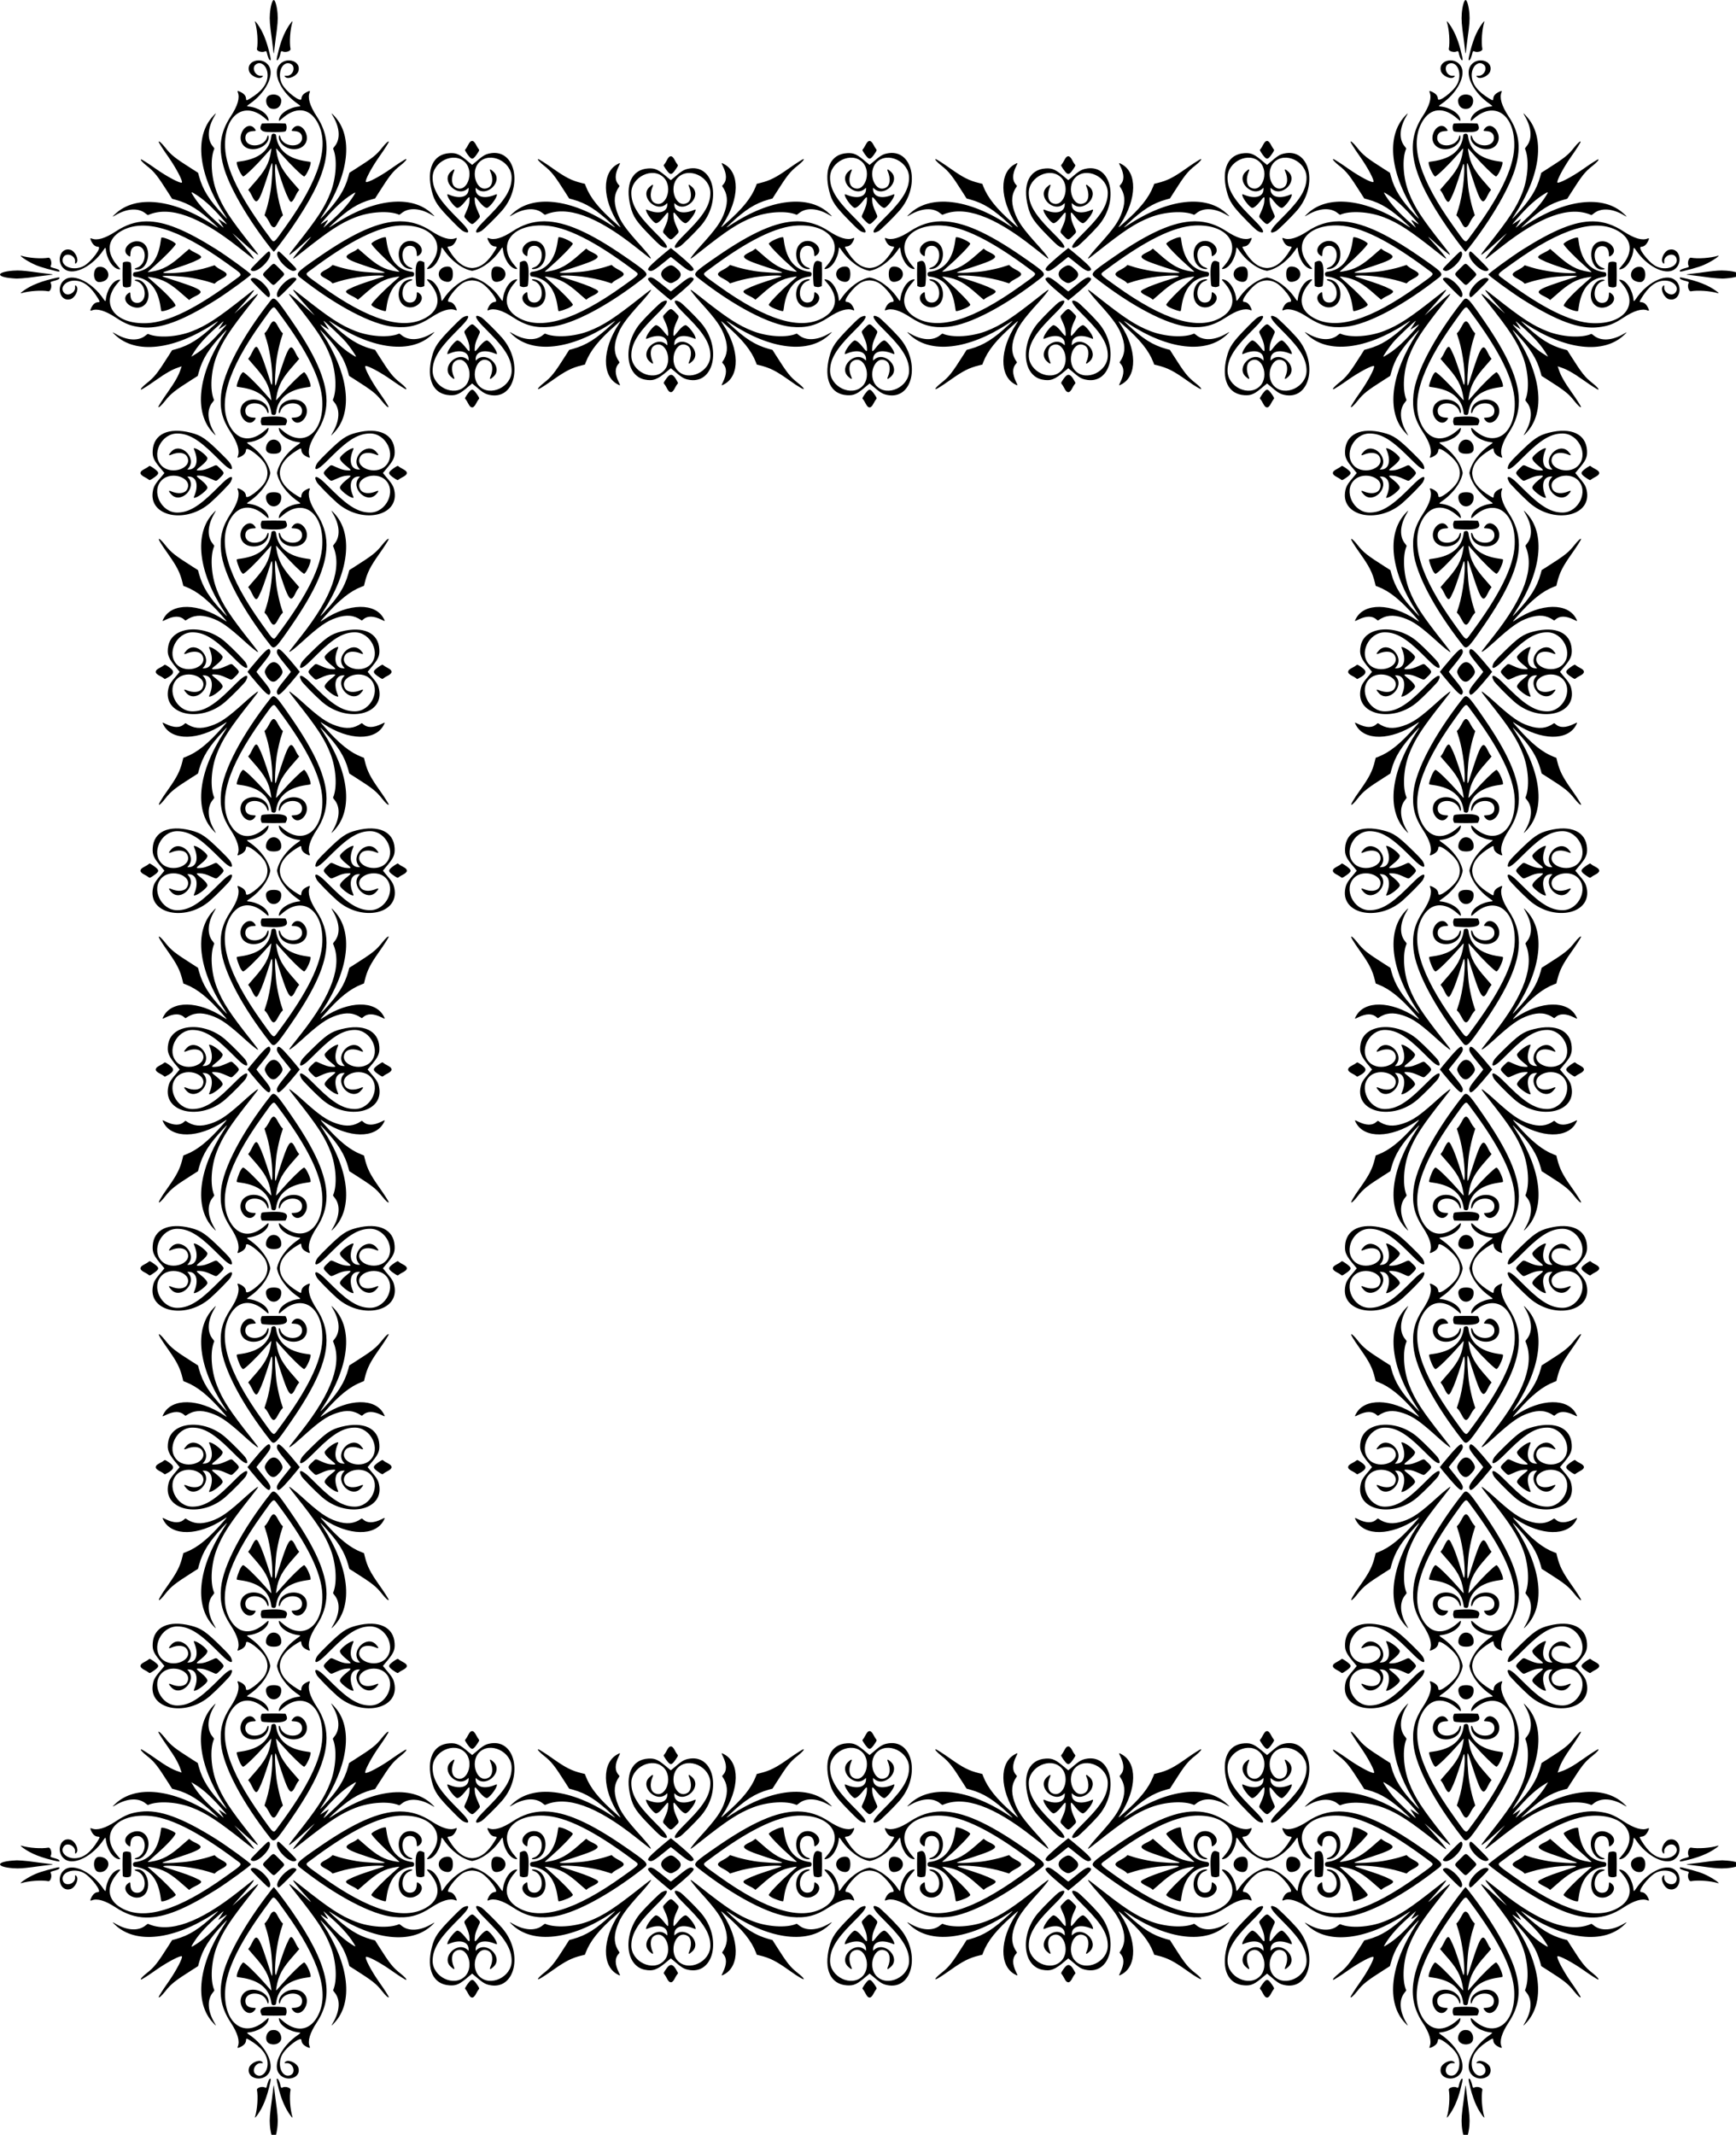 <?xml version="1.0" encoding="UTF-8" standalone="no"?>
<svg xmlns:rdf="http://www.w3.org/1999/02/22-rdf-syntax-ns#" xmlns="http://www.w3.org/2000/svg" height="1500" viewBox="0 0 1220.393 1500" width="1220.4" version="1.1" xmlns:cc="http://creativecommons.org/ns#" xmlns:xlink="http://www.w3.org/1999/xlink" xmlns:dc="http://purl.org/dc/elements/1.1/">
<g transform="matrix(.224 0 0 .224 0 0)">
<path id="c" d="m859.06 0c-4.539 0-10.173 20.008-11.971 42.504-1.534 19.193-0.289 35.301 6.373 82.496 1.359 9.625 3.023 23.238 3.699 30.25 0.676 7.013 1.53 12.75 1.898 12.75 0.369 0 1.223-5.737 1.898-12.75 0.676-7.013 2.341-20.625 3.699-30.25 6.662-47.195 7.908-63.303 6.375-82.496-1.8-22.496-7.43-42.504-11.97-42.504zm-58.426 67.049c-0.532-0.071-0.6 0.648-0.141 2.201 7.14 24.136 9.865 62.81 5.945 84.375-1.283 7.061 16.532 12.306 25.436 7.488 2.938-1.59 4.706-0.274 5.586 4.158 1.52 7.652 5.847 19.974 7.646 21.773 4.793 4.793 5.692 1.506 2.939-10.756-10.56-47.05-22.79-77.489-41.21-102.54-3.143-4.276-5.313-6.584-6.199-6.701zm116.85 0c-0.886 0.118-3.054 2.425-6.197 6.701-15.454 21.023-27.414 47.988-36.035 81.25-4.829 18.631-7.416 30.978-6.816 32.539 2.297 5.987 9.057-6.328 12.223-22.268 0.88-4.432 2.65-5.748 5.588-4.158 8.904 4.817 26.719-0.428 25.436-7.488-3.92-21.565-1.194-60.239 5.945-84.375 0.459-1.553 0.389-2.272-0.143-2.201zm-106.01 122.36c-18.753 0.06-35.851 13.149-29.816 33.662 4.272 14.524 29.92 26.891 40.076 19.324 5.027-3.746 4.345-5.529-1.846-4.82-17.856 2.043-31.132-23.196-18.182-34.566 17.199-15.101 39.96 6.433 38.061 36.008-1.678 26.134-19.356 48.535-55.586 70.432-10.61 6.413-11.617 6.458-11.967 0.535-0.566-9.591-6.046-16.139-18.453-22.045-7.616-3.625-9.592-3.193-7.541 1.65 7.162 16.912-0.311 42.325-22.248 75.672-32.489 49.386-39.082 94.478-22.773 155.74 16.522 62.067 73.885 162.09 145.84 254.31 6.313 8.09 11.806 14.593 12.207 14.451 2.268-0.801 38.501-49.019 56.553-75.258 114.25-166.07 135.76-261.97 78.35-349.24-21.937-33.347-29.408-58.76-22.246-75.672 2.051-4.843 0.075-5.276-7.541-1.65-12.407 5.906-17.889 12.454-18.455 22.045-0.775 13.129-47.213-21.66-60.045-44.982-17.204-31.269-2.311-73.101 23.477-65.939 21.572 5.99 11.451 41.094-11.104 38.514-6.191-0.708-6.873 1.075-1.846 4.82 10.156 7.566 35.802-4.8 40.074-19.324 9.902-33.663-42.485-47.328-62.266-16.242-18.268 28.709 10.653 85.266 61.078 119.45 8.129 5.51 8.994 7.052 4.209 7.504-31.37 2.966-60.398 21.311-63.938 40.408-1.185 6.39 0.268 6.174 8.461-1.26 43.101-39.108 85.888-35.406 111.57 9.654 40.535 71.13 8.184 178.25-99.037 327.92-40.693 56.805-35.43 53.497-51.312 32.25-91.416-122.3-135.86-211.87-138.81-279.75-4.461-102.79 62.011-149.67 127.7-90.074 8.193 7.434 9.647 7.65 8.463 1.26-3.54-19.097-32.568-37.442-63.938-40.408-4.785-0.452-3.92-1.994 4.209-7.504 50.426-34.179 79.344-90.736 61.076-119.45-7.727-12.143-20.428-17.458-32.449-17.42zm47.654 106.96c-4.605-0.099-9.471 0.808-14.197 2.928-16.138 7.239-10.645 38.085 7.418 41.652 16.475 3.254 28.064-5.199 30.336-22.125 1.719-12.806-9.742-22.157-23.557-22.455zm-181.84 59.457c-0.604-0.021-3.182 2.529-8.021 7.641-61.001 64.444-47.336 183.89 35.453 309.89 10.62 16.163 10.287 16.348-3.33 1.852-44.826-47.72-64.928-79.596-76.496-121.3l-3.33-12.002-16-10.148c-56.913-36.101-68.451-45.234-87.098-68.926-10.792-13.711-20.402-22.207-20.402-18.037 0 2.502 13.169 23.143 29.469 46.189 24.133 34.124 47.179 77.696 43.199 81.676s-47.552-19.066-81.676-43.199c-23.047-16.299-43.688-29.469-46.189-29.469-4.17 0 4.326 9.611 18.037 20.402 23.692 18.647 32.824 30.185 68.926 87.098l10.148 16 12.002 3.33c41.703 11.568 73.579 31.67 121.3 76.496 14.496 13.617 14.311 13.95-1.852 3.33-126-82.789-245.45-96.454-309.89-35.453-10.224 9.678-10.202 10.32 0.146 4.186 37.798-22.406 73.652-24.228 96.277-4.893 3.689 3.152 5.901 4.387 7 3.906 67.184-29.378 159.78 3.564 282.61 100.54 9.9 7.816 22.5 17.719 28 22.006 5.5 4.287 12.025 9.394 14.5 11.348 14.334 11.317 2.842-5.919-22.535-33.795-10.726-11.783-24.469-27.261-31.965-36.002l-6-6.998 6.998 6c8.741 7.496 24.219 21.238 36.002 31.965 15.147 13.789 34.837 29.535 36.932 29.535 2.13 0-1.809-5.623-19.953-28.5-67.982-85.711-90.752-120.57-108.74-166.5-18-45.945-21.684-106.57-8.332-137.11 0.481-1.099-0.754-3.311-3.906-7-19.335-22.625-17.513-58.481 4.893-96.279 3.067-5.174 4.439-7.766 3.836-7.787zm363.55 0c-0.604 0.021 0.771 2.613 3.838 7.787 22.406 37.798 24.226 73.654 4.891 96.279-3.152 3.689-4.385 5.901-3.904 7 13.352 30.533 9.666 91.161-8.334 137.11-17.992 45.925-40.762 80.789-108.74 166.5-18.144 22.876-22.081 28.5-19.951 28.5 2.095 0 21.783-15.746 36.93-29.535 21.904-19.94 29.65-26.649 30.168-26.131 0.518 0.518-6.193 8.262-26.133 30.166-13.789 15.147-29.535 34.837-29.535 36.932 0 2.13 5.623-1.807 28.5-19.951 85.711-67.982 120.57-90.752 166.5-108.74 45.945-18 106.57-21.685 137.11-8.334 1.099 0.481 3.311-0.754 7-3.906 22.625-19.335 58.481-17.513 96.279 4.893 10.348 6.134 10.371 5.493 0.146-4.186-64.444-61.001-183.9-47.336-309.9 35.453-16.163 10.62-16.348 10.287-1.852-3.33 47.72-44.826 79.598-64.928 121.3-76.496l12-3.33 10.15-16c36.101-56.913 45.232-68.451 68.924-87.098 13.711-10.792 22.209-20.402 18.039-20.402-2.502 0-23.143 13.169-46.19 29.469-34.822 24.627-75.633 46.242-79.676 42.199-4.043-4.043 17.572-44.853 42.199-79.676 16.299-23.047 29.467-43.688 29.467-46.189 0-4.17-9.609 4.326-20.4 18.037-18.647 23.692-30.187 32.824-87.1 68.926l-16 10.148-3.328 12.002c-11.568 41.703-31.67 73.579-76.496 121.3-13.617 14.496-13.95 14.311-3.33-1.852 82.789-126 96.454-245.45 35.453-309.89-4.839-5.112-7.42-7.662-8.024-7.641zm-181.78 30.742c-6.724 0-13.446 0.069-18.547 0.209l-18.549 0.508-1.533 2.963c-7.408 14.326-1.261 22.593 17.629 23.707 22.457 1.324 51.403 0.401 57.182-1.822 4.181-1.609 5.737-15.523 2.447-21.885l-1.531-2.963-18.549-0.508c-5.101-0.14-11.825-0.209-18.549-0.209zm-75.498 8.391c-10.131 0.085-20.753 8.711-26.127 23.934-7.339 20.79 3.238 42.058 23.625 47.506 29.906 7.991 66.068-14.905 61.553-38.971-0.96-5.117-2.049-4.215-4.619 3.82-10.344 32.348-67.934 33.408-67.934 1.25 0-13.144 8.381-20.507 24.25-21.305 9.822-0.494 9.93-0.619 5.719-6.74-4.486-6.52-10.388-9.545-16.467-9.494zm151 0c-6.079-0.051-11.979 2.975-16.465 9.494-4.211 6.121-4.105 6.247 5.717 6.744 15.882 0.804 24.25 8.153 24.25 21.293 0 32.166-57.585 31.115-67.932-1.24-2.57-8.036-3.661-8.939-4.621-3.822-2.872 15.311 13.496 33.976 34.188 38.984 35.075 8.49 61.93-16.535 50.992-47.52-5.373-15.222-15.998-23.849-26.129-23.934zm-76.266 24.312c-3.719 0.001-6.068 2.455-6.666 7.139-5.73 44.874-37.578 71.391-95.566 79.57-13.249 1.869-13 1.783-13 4.481 0 11.856 16.393 45.064 21.158 42.861 8.055-3.723 43.102-37.96 67.342-65.785 18.595-21.345 19.284-22.089 19.879-21.494 0.296 0.296-0.085 4.346-0.846 8.998-6.295 38.494-18.229 60.152-57.002 103.46-5.909 6.6-11.608 13.211-12.662 14.689l-1.916 2.688 2.981 3.397c1.64 1.868 5.558 8.712 8.707 15.211 16.205 33.444 21.374 25.159 59.719-95.732 1.177-3.712 2.591-6.862 3.141-7 3.284-0.823 0.072 61.202-4.57 88.248-3.195 18.612-8.849 43.909-11.959 53.5-0.535 1.65-2.31 7.241-3.945 12.424l-2.975 9.424 4.336 4.635c2.385 2.549 6.88 9.558 9.988 15.576 6.274 12.145 7.042 13.288 10.598 15.738 1.36 0.937 3.172 1.703 4.027 1.703 4.433 0 7.516-3.675 14.627-17.441 3.109-6.018 7.604-13.027 9.988-15.576l4.336-4.635-2.975-9.424c-1.636-5.183-3.412-10.774-3.947-12.424-5.159-15.911-11.891-49.659-14.562-73-4.884-42.672-4.246-78.823 1.094-62 21.371 67.328 27.603 84.455 38.754 106.5 6.577 13.001 10.634 10.973 21.045-10.514 3.149-6.499 7.067-13.343 8.707-15.211l2.982-3.397-1.918-2.688c-1.054-1.478-6.751-8.089-12.66-14.689-38.773-43.305-50.707-64.963-57.002-103.46-0.76-4.652-1.141-8.702-0.846-8.998 0.595-0.595 1.282 0.149 19.877 21.494 24.24 27.825 59.289 62.063 67.344 65.785 4.765 2.202 21.156-31.006 21.156-42.861 0-2.698 0.249-2.612-13-4.481-57.989-8.18-89.834-34.697-95.564-79.57-0.594-4.65-0.942-5.193-4.043-6.314-1.53-0.553-2.921-0.825-4.16-0.824zm-256.29 183.98c0.925 0.037 2.686 0.906 5.217 2.379 28.818 16.768 56.139 41.157 91.713 81.873 16.159 18.495 16.19 18.572 4.496 10.777-4.859-3.239-11.017-7.146-13.686-8.684l-4.852-2.797 2.795 4.852c1.538 2.668 5.447 8.829 8.685 13.688 7.795 11.694 7.718 11.661-10.777-4.498-34.111-29.802-58.156-55.388-73.154-77.838-9.7-14.52-12.801-19.848-10.438-19.752zm512.45 0.895c1.51 0.004-0.458 3.308-5.107 10.709-16.292 25.93-40.72 52.757-75.75 83.189-7.15 6.212-14.238 12.428-15.75 13.814-4.13 3.785-3.424 2.22 4.25-9.424 10.016-15.197 9.763-15.445-5.516-5.375-13.702 9.031-13.768 9.267 2.678-9.557 33.112-37.899 58.44-61.071 84.986-77.75 5.756-3.617 9.034-5.61 10.209-5.607zm-655.39 90.26c-34.181 0.411-64.758 11.151-95.709 31.512-33.347 21.937-58.758 29.408-75.67 22.246-4.843-2.051-5.276-0.075-1.65 7.541 5.906 12.407 12.452 17.887 22.043 18.453 13.129 0.775-21.658 47.215-44.98 60.047-31.269 17.204-73.101 2.309-65.939-23.479 5.99-21.572 41.094-11.449 38.514 11.105-0.708 6.191 1.075 6.873 4.82 1.846 7.566-10.156-4.802-35.802-19.326-40.074-33.663-9.902-47.328 42.485-16.242 62.266 28.703 18.264 85.316-10.684 119.45-61.078 5.506-8.129 7.05-8.994 7.502-4.209 2.966 31.37 21.311 60.398 40.408 63.938 6.39 1.184 6.174-0.27-1.26-8.463-39.108-43.101-35.406-85.886 9.654-111.56 71.13-40.535 178.25-8.184 327.92 99.037 56.805 40.693 53.497 35.43 32.25 51.312-122.3 91.416-211.87 135.86-279.75 138.81-102.79 4.461-149.67-62.011-90.074-127.7 7.434-8.193 7.65-9.647 1.26-8.463-19.097 3.54-37.443 32.568-40.408 63.938-0.452 4.785-1.996 3.92-7.502-4.209-34.133-50.394-90.746-79.343-119.45-61.078-31.086 19.781-17.421 72.168 16.242 62.266 14.524-4.272 26.893-29.918 19.326-40.074-3.746-5.027-5.529-4.345-4.82 1.846 2.043 17.856-23.196 31.132-34.566 18.182-15.101-17.199 6.433-39.962 36.008-38.062 26.134 1.678 48.533 19.358 70.43 55.588 6.412 10.61 6.458 11.617 0.535 11.967-9.591 0.566-16.137 6.046-22.043 18.453-3.625 7.616-3.193 9.592 1.65 7.541 16.912-7.162 42.323 0.309 75.67 22.246 30.834 20.284 47.145 26.566 78.742 30.324 58.456 6.953 129.37-18.874 236.33-86.072 35.064-22.029 109.17-75.886 109.17-79.34 0-3.453-74.106-57.309-109.17-79.338-95.415-59.945-162.4-87.945-219.36-87.26zm49.496 50.598c-2.698 0-2.614-0.249-4.482 13-8.18 57.989-34.695 89.836-79.568 95.566-4.65 0.594-5.193 0.94-6.314 4.041-2.212 6.118 0.069 10.031 6.314 10.828 44.874 5.73 71.389 37.576 79.568 95.564 0.659 4.675 1.393 9.512 1.629 10.75 0.988 5.179 31.844-5.03 44.344-14.672 5.389-4.157-22.147-34.757-64.414-71.578-21.345-18.595-22.089-19.282-21.494-19.877 0.296-0.296 4.344 0.085 8.996 0.846 38.494 6.295 60.154 18.229 103.46 57.002 6.6 5.909 13.211 11.606 14.689 12.66l2.688 1.918 3.394-2.982c1.868-1.64 8.714-5.558 15.213-8.707 33.444-16.205 25.159-21.372-95.732-59.717-3.712-1.177-6.862-2.593-7-3.143-0.823-3.284 61.202-0.07 88.248 4.572 18.612 3.195 43.909 8.849 53.5 11.959 1.65 0.535 7.241 2.31 12.424 3.945l9.424 2.975 4.635-4.336c2.549-2.385 9.558-6.88 15.576-9.988 23.414-12.095 23.44-17.317 0.146-29.232-6.098-3.119-13.173-7.623-15.723-10.008l-4.635-4.336-9.424 2.975c-5.183 1.636-10.774 3.41-12.424 3.945-15.911 5.159-49.659 11.891-73 14.562-42.672 4.884-78.823 4.248-62-1.092 67.328-21.371 84.455-27.603 106.5-38.754 13.001-6.577 10.973-10.634-10.514-21.045-6.499-3.149-13.345-7.067-15.213-8.707l-3.394-2.982-2.688 1.916c-1.478 1.054-8.089 6.753-14.689 12.662-43.305 38.773-64.965 50.707-103.46 57.002-4.652 0.761-8.7 1.141-8.996 0.846-0.595-0.595 0.149-1.284 21.494-19.879 27.825-24.24 62.062-59.287 65.785-67.342 2.202-4.765-31.006-21.158-42.861-21.158zm-79.426 11.744c-26.743 0.458-48.916 29.858-26.582 45.225 6.121 4.211 6.247 4.103 6.744-5.719 0.804-15.882 8.151-24.25 21.291-24.25 32.166 0 31.115 57.587-1.24 67.934-7.296 2.333-8.73 3.488-5.5 4.432 40.701 11.891 58.636-70.356 18.607-85.332-4.446-1.663-8.944-2.364-13.32-2.289zm444.98 32.096c-1.41-0.026-2.135 1.253-3.148 3.144-6.361 11.874 17.178 43.316 41.58 55.539 5.91 2.96 9.873 3.127 14.568 0.611 6.053-3.243 5.845-3.534-23.385-32.764-20.096-20.096-26.513-26.474-29.615-26.531zm-30.039 0.014c-3.13 0.088-9.648 6.572-30.1 27.023-29.748 29.748-29.942 30.017-23.893 33.258 17.406 9.324 66.475-39.745 57.15-57.15-1.013-1.89-1.736-3.171-3.158-3.131zm-778.6 13.23c-3.919 0.112 12.31 11.883 29.633 21.082 21.025 11.165 36.481 16.347 82.5 27.652 7.988 1.962 10.609 1.129 8.551-2.717-1.14-2.13-7.688-4.814-18.551-7.604-8.729-2.241-10.171-3.377-8.414-6.625 4.844-8.955-0.371-26.777-7.459-25.488-21.565 3.92-60.241 1.194-84.377-5.945-0.858-0.254-1.477-0.367-1.883-0.355zm332.18 18.52c-3.463-0.012-6.909 0.542-9.295 1.775l-2.963 1.531-0.508 18.549c-0.28 10.202-0.281 26.892-0.002 37.09 0.562 20.511 0.279 19.718 7.723 21.539 1.65 0.404 4.125 0.574 5.5 0.379 10.84-1.534 11.114-1.631 12.145-4.309 3.002-7.802 2.992-64.523-0.012-72.332-1.005-2.613-6.817-4.202-12.588-4.223zm461.44 6.975c-4.024 0.053-8.121 5.083-18.219 15.168-20.193 20.167-20.139 16.357-0.523 36 19.614 19.641 15.806 19.691 36.002-0.479 20.193-20.167 20.137-16.357 0.521-36-9.807-9.82-13.757-14.743-17.781-14.689zm-545.25 9.328c-1.655 0.019-3.367 0.185-5.127 0.516-16.364 3.07-18.774 38.944-3.106 46.236 4.804 2.236 14.468 1.131 21.832-2.494 23.552-11.595 11.232-44.537-13.6-44.258zm-258.88 11.54c-4.947-0.005-9.551 0.205-14.35 0.588-53.092 4.242-54.382 19.584-2.006 23.873 14.273 1.169 14.528 1.17 30.283 0.094 14.528-0.992 23.055-1.997 54.217-6.396 9.625-1.359 23.238-3.024 30.25-3.699 7.013-0.676 12.75-1.532 12.75-1.9 0-0.369-5.737-1.223-12.75-1.898-7.013-0.676-20.625-2.341-30.25-3.699-35.396-4.997-53.305-6.946-68.145-6.961zm129.31 21.816c-1.196-0.014-2.818 0.204-4.885 0.646-48.73 10.426-81.903 23.483-107.53 42.324-3.712 2.729-6.75 5.422-6.75 5.984 0 0.59 0.95 0.74 2.25 0.355 24.136-7.14 62.812-9.865 84.377-5.945 7.088 1.288 12.303-16.533 7.459-25.488-1.757-3.248-0.315-4.384 8.414-6.625 10.982-2.82 17.415-5.479 18.598-7.689 1.271-2.375 0.7-3.532-1.93-3.562zm736.97 0.393c-21.092 0.754-60.769 44.256-50.641 59.713 2.849 4.348 3.679 3.704 32.703-25.32 29.663-29.663 29.859-29.936 23.811-33.176-1.708-0.915-3.691-1.295-5.873-1.217zm-125.33 0.988c-2.16-0.066-4.127 0.317-5.828 1.228-6.044 3.238-5.828 3.54 23.184 32.641 28.268 28.355 29.446 29.261 32.332 24.855 10.084-15.39-28.805-58.087-49.688-58.725zm-366.68 5.443c-1.235 0.016-2.47 0.134-3.701 0.365-5.117 0.96-4.215 2.051 3.82 4.621 32.348 10.344 33.408 67.932 1.25 67.932-13.144 0-20.507-8.381-21.305-24.25-0.494-9.822-0.619-9.928-6.74-5.717-17.385 11.962-9.916 33.996 14.439 42.594 26.049 9.196 49.153-8.258 49.092-37.086-0.053-25.43-18.337-48.695-36.855-48.459zm491.23 31.973c-0.255 0.037-0.365 0.216-0.365 0.516 0 2.095 15.746 21.783 29.535 36.93 10.726 11.783 24.469 27.263 31.965 36.004l6 6.996-6.996-6c-8.741-7.496-24.221-21.238-36.004-31.965-15.147-13.789-34.835-29.535-36.93-29.535-2.13 0 1.807 5.623 19.951 28.5 67.982 85.711 90.752 120.57 108.74 166.5 18 45.945 21.686 106.57 8.334 137.11-0.481 1.099 0.752 3.311 3.904 7 19.324 22.611 17.513 58.485-4.859 96.226-2.554 4.308-4.645 8.119-4.645 8.469 0 1.503 12.703-12.014 18.611-19.803 49.671-65.486 32.235-180.41-45.266-298.36-10.62-16.163-10.287-16.35 3.33-1.853 44.826 47.72 64.928 79.598 76.496 121.3l3.328 12 16 10.15c56.913 36.101 68.453 45.234 87.1 68.926 10.792 13.711 20.4 22.207 20.4 18.037 0-2.502-13.168-23.143-29.467-46.19-24.133-34.124-47.179-77.696-43.199-81.676 3.98-3.98 47.552 19.066 81.676 43.199 23.047 16.3 43.688 29.467 46.19 29.467 4.17 0-4.328-9.609-18.039-20.4-23.692-18.647-32.822-30.187-68.924-87.1l-10.15-16-12-3.328c-41.703-11.568-73.581-31.67-121.3-76.496-14.496-13.617-14.311-13.95 1.852-3.33 126 82.789 245.45 96.454 309.9 35.453 10.224-9.678 10.202-10.32-0.146-4.186-37.798 22.406-73.654 24.228-96.279 4.893-3.689-3.152-5.901-4.387-7-3.906-30.533 13.352-91.163 9.666-137.11-8.334-45.925-17.992-80.789-40.762-166.5-108.74-18.587-14.742-25.784-20.105-27.83-20.455-0.118-0.02-0.22-0.024-0.305-0.012zm-123.73 1c-0.085-0.012-0.187-0.008-0.305 0.012-2.046 0.35-9.243 5.713-27.83 20.455-85.711 67.982-120.57 90.752-166.5 108.74-45.945 18-106.57 21.686-137.11 8.334-1.099-0.481-3.311 0.754-7 3.906-22.625 19.335-58.479 17.513-96.277-4.893-10.348-6.134-10.371-5.492-0.146 4.186 64.444 61.001 183.89 47.336 309.89-35.453 16.163-10.62 16.348-10.287 1.852 3.33-47.72 44.826-79.596 64.928-121.3 76.496l-12.002 3.328-10.148 16c-36.101 56.912-45.234 68.453-68.926 87.1-13.711 10.792-22.207 20.4-18.037 20.4 2.502 0 23.143-13.167 46.189-29.467 31.84-22.518 52.052-33.925 71.008-40.072 4.675-1.516 8.907-2.983 9.404-3.262 0.498-0.279 0.677-0.101 0.398 0.397-0.279 0.497-1.748 4.729-3.264 9.404-6.147 18.956-17.552 39.17-40.07 71.01-16.299 23.047-29.469 43.688-29.469 46.19 0 4.17 9.611-4.326 20.402-18.037 18.647-23.692 30.185-32.824 87.098-68.926l16-10.15 3.33-12c11.568-41.703 31.67-73.581 76.496-121.3 13.617-14.496 13.95-14.309 3.33 1.853-82.789 126-96.454 245.45-35.453 309.89 9.678 10.224 10.32 10.202 4.186-0.146-22.406-37.798-24.228-73.654-4.893-96.279 3.152-3.689 4.387-5.901 3.906-7-13.352-30.533-9.668-91.163 8.332-137.11 17.992-45.925 40.762-80.789 108.74-166.5 18.144-22.876 22.083-28.5 19.953-28.5-2.126 0-21.873 15.821-37.346 29.922-9.26 8.439-28.186 25.287-33.086 29.453l-2.5 2.125 2.127-2.5c4.166-4.9 21.014-23.826 29.453-33.086 14.1-15.472 29.92-35.218 29.92-37.344 0-0.3-0.11-0.479-0.365-0.516zm218.65 96.42c3.28 0.117 58.563 52.52 70.922 67.31 13.044 15.61 30.793 41.416 30.793 44.77 0 1.285-2.82-0.262-17-9.332-24.378-15.593-50.086-39.38-81.838-75.723-16.159-18.495-16.19-18.57-4.496-10.775 4.859 3.239 11.017 7.146 13.686 8.684l4.854 2.797-2.797-4.851c-1.538-2.668-5.445-8.829-8.684-13.688-3.239-4.859-5.739-8.98-5.557-9.158 0.026-0.025 0.065-0.035 0.117-0.033zm-314.15 1.85c0.633 0.055-1.011 2.553-4.041 7.043-2.794 4.141-6.405 9.773-8.023 12.518l-2.941 4.99 4.99-2.943c2.744-1.618 8.377-5.228 12.518-8.021 10.264-6.926 10.106-6.612-5.797 11.59-29.802 34.111-55.388 58.158-77.838 73.156-4.125 2.756-10.278 6.626-13.674 8.602l-6.174 3.592 3.592-6.174c16.632-28.591 41.147-56.032 81.756-91.512 10.239-8.945 14.819-12.911 15.633-12.84z"/>
<path id="b" d="m2105.4 490.11c-1.947-0.036-3.921 0.811-5.953 2.522-1.652 1.39-4.849 6.228-7.105 10.75s-5.427 9.732-7.045 11.576c-2.874 3.276-2.906 3.427-1.336 6.5 3.048 5.966 11.584 17.636 15.459 21.137 6.413 5.794 10.82 3.497 20.625-10.75 8.562-12.441 8.717-12.941 5.256-16.887-1.618-1.845-4.789-7.054-7.045-11.576-4.41-8.839-8.572-13.192-12.855-13.271zm-416.3 8.994c-4.17 0 4.328 9.609 18.039 20.4 23.692 18.647 32.822 30.187 68.924 87.1l10.15 16 12 3.328c41.703 11.568 73.581 31.672 121.3 76.498 14.496 13.617 14.311 13.948-1.852 3.328-126-82.789-245.45-96.454-309.9-35.453-10.224 9.678-10.202 10.322 0.146 4.188 37.798-22.406 73.654-24.228 96.279-4.893 3.689 3.152 5.901 4.387 7 3.906 67.184-29.378 159.78 3.564 282.61 100.54 9.9 7.816 22.5 17.719 28 22.006 5.5 4.287 12.025 9.392 14.5 11.346 14.334 11.317 2.842-5.917-22.535-33.793-51.386-56.446-67.477-79.325-78.029-110.95-10.546-31.607-8.2-54.958 7.809-77.768 1.011-1.44 0.711-2.252-1.84-5-12.597-13.568-12.526-32.605 0.217-58.604 5.486-11.193 5.403-11.351-3.469-6.689-50.227 26.394-48.896 109.43 3.016 188.2 8.905 13.512 9.132 13.58-9.668-2.846-51.73-45.196-79.534-79.773-93.551-116.34l-2.684-7-10.383-2.559c-31.032-7.646-49.901-17.19-89.893-45.473-23.047-16.299-43.688-29.469-46.189-29.469zm832.4 0c-2.502 0-23.143 13.169-46.19 29.469-39.991 28.283-58.858 37.827-89.891 45.473l-10.383 2.559-2.684 7c-14.017 36.565-41.821 71.142-93.551 116.34-18.8 16.426-18.573 16.357-9.668 2.846 51.912-78.764 53.241-161.8 3.014-188.2-8.871-4.662-8.953-4.503-3.467 6.689 12.742 25.999 12.812 45.035 0.215 58.604-2.551 2.748-2.849 3.56-1.838 5 16.009 22.81 18.352 46.161 7.807 77.768-10.552 31.626-26.641 54.505-78.027 110.95-13.789 15.147-29.535 34.835-29.535 36.93 0 2.13 5.623-1.807 28.5-19.951 85.711-67.982 120.57-90.752 166.5-108.74 45.945-18 106.57-21.684 137.11-8.332 1.099 0.481 3.311-0.754 7-3.906 22.625-19.335 58.479-17.513 96.277 4.893 10.348 6.134 10.371 5.491 0.146-4.188-64.444-61.001-183.89-47.336-309.89 35.453-16.163 10.62-16.348 10.289-1.851-3.328 47.72-44.826 79.596-64.93 121.3-76.498l12.002-3.328 10.148-16c36.101-56.913 45.234-68.453 68.926-87.1 13.711-10.792 22.207-20.4 18.037-20.4zm-347.87 28.588c-4.667 0.108-9.56 0.708-14.666 1.844-13.579 3.021-20.679 7.513-44.766 28.318-4.616 3.987-8.618 7.25-8.893 7.25s-4.278-3.263-8.895-7.25c-30.134-26.029-40.103-30.763-62.018-29.447-51.329 3.082-73.206 49.844-55.666 118.99 8.482 33.437 18.249 47.631 66.293 96.336 24.063 24.394 29.382 28.854 38.129 31.979 16.469 5.883 11.897-6.969-10.617-29.848-8.1-8.231-19.452-19.767-25.227-25.637-47.888-48.675-66-80.235-66-115 0-50.842 67.672-82.918 101.79-48.25 31.152 31.653 5.286 99.603-30.016 78.852-12.398-7.288-14.491-28.11-5.021-49.945 3.782-8.719 0.021-8.324-10 1.049-31.111 29.101 20.506 81.346 52.561 53.201l3.686-3.234-0.016 4.354c-0.082 23.84-25.913 31.87-59.115 18.379-8.044-3.269-8.226-3.239-7.396 1.225 2.12 11.411 24.255 39.25 31.207 39.25 5.056 0 13.991-7.095 22.617-17.961 15.385-19.378 16.276-19.676 15.396-5.144-0.671 11.096-3.109 19.351-10.527 35.656-7.593 16.687-7.864 14.59 3.391 26.254 15.026 15.573 15.859 15.573 30.885 0 11.254-11.664 10.985-9.567 3.393-26.254-7.419-16.305-9.858-24.56-10.529-35.656-0.879-14.531 0.014-14.233 15.398 5.144 8.626 10.865 17.562 17.961 22.617 17.961 6.952 0 29.085-27.839 31.205-39.25 0.829-4.464 0.648-4.493-7.396-1.225-33.202 13.491-59.033 5.461-59.115-18.379l-0.014-4.354 3.684 3.234c32.055 28.145 83.671-24.101 52.56-53.201-10.02-9.373-13.782-9.768-10-1.049 9.47 21.835 7.376 42.658-5.021 49.945-35.302 20.751-61.166-47.198-30.014-78.852 34.119-34.668 101.79-2.592 101.79 48.25 0 34.765-18.112 66.325-66 115-5.775 5.87-17.128 17.406-25.228 25.637-25.261 25.669-27.396 38.98-4.334 27.014 6.498-3.371 46.931-43.135 65.482-64.396 63.942-73.284 44.416-182.41-25.596-180.79zm-68.324 250.41c-0.618 0-23.02 18.467-37 30.502-31.72 27.306-38.765 36.028-32.016 39.635 9.12 4.874 14.893 1.536 56.865-32.887 6.203-5.088 11.672-9.25 12.15-9.25 0.479 0 5.945 4.162 12.148 9.25 42.742 35.054 48.806 38.412 58.213 32.248 4.976-3.261-3.892-13.628-33.361-38.996-13.98-12.035-36.382-30.502-37-30.502zm0.541 54.256c-2.846-0.073-5.651 0.774-8.824 2.371-29.032 14.615-29.317 34.622-0.717 50.318 6.776 3.719 10.561 3.812 17.283 0.428 23.143-11.651 28.796-24.945 15.967-37.555-10.988-10.8-17.447-15.402-23.709-15.562zm-63.85 37.754c-2.559 0.004-4.701 0.951-7.053 2.492-5.927 3.884 8.032 18.337 56.342 58.336 7.415 6.139 13.724 11.162 14.02 11.162 0.618 0 23.02-18.469 37-30.504 29.469-25.368 38.338-35.733 33.361-38.994-9.407-6.164-15.471-2.806-58.213 32.248-6.203 5.088-11.67 9.25-12.148 9.25-0.479 0-5.947-4.162-12.15-9.25-32.056-26.29-43.481-34.753-51.158-34.74zm0.943 39.043c-0.085-0.012-0.187-0.008-0.305 0.012-2.046 0.35-9.243 5.715-27.83 20.457-85.711 67.982-120.57 90.752-166.5 108.74-45.945 18-106.57 21.684-137.11 8.332-1.099-0.481-3.311 0.754-7 3.906-22.625 19.335-58.481 17.513-96.279-4.893-10.348-6.134-10.371-5.491-0.146 4.187 64.444 61.001 183.9 47.334 309.9-35.455 16.163-10.62 16.348-10.287 1.852 3.33-47.72 44.826-79.598 64.928-121.3 76.496l-12 3.33-10.15 16c-36.101 56.913-45.232 68.453-68.924 87.1-10.885 8.567-18.84 16.606-18.84 19.041 0 3.489 14.999-5.484 46.99-28.109 39.991-28.283 58.86-37.827 89.893-45.473l10.383-2.559 2.684-7c14.017-36.565 41.821-71.142 93.551-116.34 18.8-16.426 18.573-16.359 9.668-2.848-51.912 78.764-53.243 161.8-3.016 188.2 8.871 4.662 8.955 4.504 3.469-6.689-12.742-25.999-12.814-45.035-0.217-58.604 2.551-2.748 2.851-3.56 1.84-5-16.009-22.81-18.354-46.163-7.809-77.77 10.552-31.626 26.643-54.503 78.029-110.95 13.789-15.147 29.535-34.835 29.535-36.93 0-0.3-0.11-0.48-0.365-0.518zm124.73 0c-0.255 0.037-0.365 0.218-0.365 0.518 0 2.095 15.746 21.783 29.535 36.93 51.386 56.446 67.475 79.323 78.027 110.95 10.546 31.607 8.202 54.96-7.807 77.77-1.011 1.44-0.713 2.252 1.838 5 12.597 13.568 12.527 32.605-0.215 58.604-5.486 11.193-5.405 11.351 3.467 6.689 50.227-26.394 48.898-109.43-3.014-188.2-8.905-13.512-9.132-13.578 9.668 2.848 51.73 45.196 79.534 79.773 93.551 116.34l2.684 7 10.383 2.559c31.032 7.646 49.899 17.19 89.891 45.473 20.277 14.34 24.642 17.243 35.94 23.9 18.118 10.676 13.538 1.952-7.787-14.832-23.692-18.647-32.824-30.187-68.926-87.1l-10.148-16-12.002-3.33c-41.703-11.568-73.579-31.67-121.3-76.496-14.496-13.617-14.311-13.95 1.851-3.33 126 82.789 245.45 96.456 309.89 35.455 10.224-9.678 10.202-10.322-0.146-4.187-37.798 22.406-73.652 24.228-96.277 4.893-3.689-3.152-5.901-4.387-7-3.906-30.533 13.352-91.162 9.668-137.11-8.332-45.925-17.992-80.789-40.762-166.5-108.74-18.587-14.742-25.784-20.107-27.83-20.457-0.118-0.02-0.22-0.024-0.305-0.012zm-78.201 33.738c-2.648 0.034-6.838 1.446-12.604 4.438-6.498 3.371-46.932 43.135-65.482 64.396-57.17 65.524-50.465 166.11 11.922 178.86 26.508 5.416 40.328 0.078 73.106-28.234 4.616-3.987 8.62-7.25 8.895-7.25s4.276 3.263 8.893 7.25c24.086 20.805 31.186 25.295 44.766 28.316 81.703 18.177 108.47-100.77 40.262-178.94-18.551-21.261-58.985-61.025-65.482-64.396-23.062-11.966-20.927 1.344 4.334 27.014 8.1 8.231 19.454 19.767 25.228 25.637 47.888 48.675 66 80.233 66 115 0 50.842-67.672 82.92-101.79 48.252-31.152-31.653-5.288-99.603 30.014-78.852 12.397 7.288 14.491 28.11 5.021 49.945-3.781 8.719-0.02 8.324 10-1.049 31.111-29.1-20.505-81.346-52.56-53.201l-3.684 3.234 0.014-4.354c0.082-23.84 25.913-31.87 59.115-18.379 8.044 3.269 8.226 3.239 7.396-1.225-2.12-11.41-24.253-39.25-31.205-39.25-5.056 0-13.991 7.096-22.617 17.961-15.385 19.378-16.276 19.676-15.396 5.144 0.671-11.096 3.109-19.351 10.527-35.656 7.593-16.687 7.862-14.59-3.393-26.254-15.026-15.573-15.859-15.573-30.885 0-11.254 11.664-10.983 9.567-3.391 26.254 7.419 16.305 9.856 24.56 10.527 35.656 0.879 14.531-0.012 14.233-15.396-5.144-8.626-10.866-17.562-17.961-22.617-17.961-6.952 0-29.087 27.84-31.207 39.25-0.829 4.464-0.648 4.493 7.396 1.225 33.202-13.491 59.033-5.461 59.115 18.379l0.016 4.354-3.686-3.234c-32.055-28.145-83.67 24.101-52.559 53.201 10.02 9.373 13.782 9.768 10 1.049-9.47-21.836-7.378-42.658 5.019-49.945 35.302-20.751 61.168 47.198 30.016 78.852-34.119 34.668-101.79 2.59-101.79-48.252 0-34.765 18.112-66.323 66-115 5.775-5.87 17.127-17.406 25.227-25.637 18.945-19.252 24.882-31.553 16.938-31.451zm16.807 232.91c-4.923-0.152-9.902 4.109-15.717 12.559-8.562 12.441-8.717 12.941-5.256 16.887 1.618 1.845 4.788 7.054 7.045 11.576 2.256 4.522 5.453 9.36 7.105 10.75 1.673 1.408 4.266 2.527 5.852 2.527 4.333 0 8.424-4.192 12.957-13.277 2.256-4.522 5.427-9.732 7.045-11.576 2.874-3.276 2.904-3.427 1.334-6.5-7.797-15.26-14.035-22.75-20.365-22.945z"/>
<path id="a" d="m1481.8 442.11c-1.947-0.036-3.921 0.811-5.953 2.522-1.652 1.39-4.849 6.228-7.106 10.75s-5.427 9.732-7.045 11.576c-2.874 3.276-2.906 3.427-1.336 6.5 3.048 5.966 11.584 17.636 15.459 21.137 6.413 5.794 10.82 3.497 20.625-10.75 8.562-12.441 8.717-12.941 5.256-16.887-1.618-1.845-4.788-7.054-7.045-11.576-4.41-8.839-8.572-13.192-12.856-13.271zm68.223 37.582c-4.667 0.108-9.56 0.708-14.666 1.844-13.579 3.021-20.679 7.513-44.766 28.318-4.616 3.987-8.618 7.25-8.893 7.25s-4.278-3.263-8.895-7.25c-30.134-26.029-40.103-30.763-62.018-29.447-51.329 3.082-73.206 49.844-55.666 118.99 8.482 33.437 18.249 47.631 66.293 96.336 24.063 24.394 29.382 28.854 38.129 31.979 16.469 5.883 11.897-6.969-10.617-29.848-8.1-8.231-19.452-19.767-25.227-25.637-47.888-48.675-66-80.235-66-115 0-50.842 67.672-82.918 101.79-48.25 31.152 31.653 5.286 99.603-30.016 78.852-12.398-7.288-14.491-28.11-5.021-49.945 3.782-8.719 0.021-8.324-10 1.049-31.111 29.101 20.506 81.346 52.561 53.201l3.686-3.234-0.016 4.354c-0.082 23.84-25.913 31.87-59.115 18.379-8.044-3.269-8.226-3.239-7.396 1.225 2.12 11.411 24.255 39.25 31.207 39.25 5.056 0 13.991-7.095 22.617-17.961 15.385-19.378 16.276-19.676 15.396-5.144-0.671 11.096-3.109 19.351-10.527 35.656-7.593 16.687-7.864 14.59 3.391 26.254 15.026 15.573 15.859 15.573 30.885 0 11.254-11.664 10.985-9.567 3.393-26.254-7.419-16.305-9.858-24.56-10.529-35.656-0.879-14.531 0.014-14.233 15.398 5.144 8.626 10.865 17.562 17.961 22.617 17.961 6.952 0 29.085-27.839 31.205-39.25 0.829-4.464 0.648-4.493-7.396-1.225-33.202 13.491-59.033 5.461-59.115-18.379l-0.014-4.354 3.684 3.234c32.055 28.145 83.672-24.101 52.561-53.201-10.02-9.373-13.782-9.768-10-1.049 9.47 21.835 7.376 42.658-5.021 49.945-35.302 20.751-61.166-47.198-30.014-78.852 34.119-34.668 101.79-2.592 101.79 48.25 0 34.765-18.112 66.325-66 115-5.775 5.87-17.128 17.406-25.228 25.637-25.261 25.669-27.396 38.98-4.334 27.014 6.498-3.371 46.931-43.135 65.482-64.396 63.942-73.284 44.416-182.41-25.596-180.79zm-293.1 214.54c-1.131-0.009-2.267-0.006-3.406 0.006-64.973 0.705-142.56 35.838-248.95 109.03-75.637 52.034-78.354 55.006-62 67.832 113.18 88.767 224.24 147.13 293 153.96 45.92 4.566 78.104-3.594 118.24-29.978 33.371-21.936 58.765-29.398 75.672-22.238 4.843 2.051 5.276 0.075 1.65-7.541-5.906-12.407-12.454-17.887-22.045-18.453-13.129-0.775 21.658-47.215 44.98-60.047 8.804-4.844 18.444-7.143 27.594-7.371 9.149 0.228 18.79 2.527 27.594 7.371 23.322 12.832 58.11 59.272 44.98 60.047-9.591 0.566-16.139 6.046-22.045 18.453-3.625 7.616-3.193 9.592 1.65 7.541 16.907-7.16 42.301 0.302 75.672 22.238 40.138 26.385 72.322 34.545 118.24 29.978 68.758-6.837 179.82-65.196 293-153.96 16.354-12.826 13.637-15.798-62-67.832-106.39-73.19-183.98-108.32-248.95-109.03-1.139-0.012-2.275-0.015-3.406-0.006-35.072 0.273-66.5 10.696-96.883 30.684-33.347 21.937-58.76 29.408-75.672 22.246-4.843-2.051-5.276-0.075-1.65 7.541 5.906 12.407 12.454 17.887 22.045 18.453 5.922 0.349 5.877 1.357-0.535 11.967-21.897 36.23-44.297 53.91-70.432 55.588-0.541 0.035-1.072 0.044-1.607 0.062-0.535-0.018-1.067-0.028-1.607-0.062-26.134-1.678-48.535-19.358-70.432-55.588-6.412-10.61-6.457-11.617-0.535-11.967 9.591-0.566 16.139-6.046 22.045-18.453 3.625-7.616 3.193-9.592-1.65-7.541-16.912 7.162-42.325-0.309-75.672-22.246-30.383-19.988-61.811-30.411-96.883-30.684zm8.611 12.914c96.141-0.095 138.34 64.276 80.606 127.91-7.434 8.193-7.652 9.647-1.262 8.463 19.097-3.54 37.445-32.568 40.41-63.938 0.453-4.785 1.994-3.92 7.5 4.209 24.292 35.865 59.969 60.861 88.869 65.713 28.901-4.852 64.577-29.848 88.869-65.713 5.506-8.129 7.048-8.994 7.5-4.209 2.966 31.37 21.313 60.398 40.41 63.938 6.39 1.184 6.172-0.27-1.262-8.463-59.599-65.685-12.709-132.16 90.076-127.7 67.879 2.946 157.45 47.391 279.75 138.81 21.247 15.882 24.555 10.619-32.25 51.312-149.67 107.22-256.79 139.57-327.92 99.037-45.06-25.678-48.762-68.463-9.654-111.56 7.434-8.193 7.652-9.647 1.262-8.463-19.097 3.54-37.444 32.568-40.41 63.938-0.452 4.785-1.994 3.92-7.5-4.209-24.292-35.865-59.968-60.861-88.869-65.713-28.901 4.852-64.577 29.848-88.869 65.713-5.506 8.129-7.048 8.994-7.5 4.209-2.966-31.37-21.313-60.398-40.41-63.938-6.39-1.184-6.172 0.27 1.262 8.463 39.108 43.101 35.406 85.886-9.654 111.56-71.13 40.535-178.25 8.184-327.92-99.037-56.805-40.693-53.497-35.43-32.25-51.312 122.3-91.416 211.87-135.86 279.75-138.81 3.212-0.139 6.369-0.21 9.471-0.213zm-56.932 36.855c-11.856 0-45.064 16.393-42.861 21.158 3.723 8.055 37.96 43.102 65.785 67.342 21.345 18.595 22.088 19.284 21.492 19.879-0.296 0.296-4.344-0.085-8.996-0.846-38.494-6.295-60.154-18.229-103.46-57.002-6.6-5.909-13.209-11.608-14.688-12.662l-2.688-1.916-3.396 2.982c-1.868 1.64-8.714 5.558-15.213 8.707-33.444 16.205-25.157 21.372 95.734 59.717 3.712 1.177 6.862 2.591 7 3.141 0.823 3.284-61.204 0.072-88.25-4.57-18.612-3.195-43.909-8.849-53.5-11.959-1.65-0.535-7.239-2.31-12.422-3.945l-9.424-2.975-4.635 4.336c-2.549 2.385-9.56 6.88-15.578 9.988-23.414 12.095-23.438 17.317-0.144 29.232 6.098 3.119 13.173 7.623 15.723 10.008l4.635 4.336 9.424-2.975c5.183-1.636 10.772-3.41 12.422-3.945 15.911-5.159 49.659-11.893 73-14.564 42.672-4.884 78.823-4.246 62 1.094-67.328 21.371-84.453 27.603-106.5 38.754-13.001 6.577-10.975 10.634 10.512 21.045 6.499 3.149 13.345 7.067 15.213 8.707l3.396 2.982 2.688-1.918c1.478-1.054 8.088-6.751 14.688-12.66 43.305-38.773 64.965-50.707 103.46-57.002 4.652-0.761 8.7-1.142 8.996-0.846 0.595 0.595-0.147 1.282-21.492 19.877-27.825 24.24-62.062 59.289-65.785 67.344-1.781 3.854 10.96 11.464 29.533 17.639 5.659 1.881 11.518 3.442 13.02 3.469 3.057 0.055 2.891 0.508 4.789-12.951 8.18-57.989 34.695-89.834 79.568-95.564 4.65-0.594 5.193-0.94 6.314-4.041 2.212-6.118-0.069-10.031-6.314-10.828-44.874-5.73-71.389-37.577-79.568-95.566-1.869-13.249-1.783-13-4.481-13zm546.11 0c-2.698 0-2.612-0.249-4.481 13-8.18 57.989-34.694 89.836-79.568 95.566-6.245 0.797-8.527 4.71-6.314 10.828 1.121 3.101 1.664 3.447 6.314 4.041 44.874 5.73 71.389 37.576 79.568 95.564 1.899 13.459 1.732 13.006 4.789 12.951 1.502-0.027 7.36-1.587 13.02-3.469 18.573-6.175 31.314-13.785 29.533-17.639-3.723-8.055-37.96-43.104-65.785-67.344-21.345-18.595-22.087-19.282-21.492-19.877 0.296-0.296 4.344 0.085 8.996 0.846 38.494 6.295 60.154 18.229 103.46 57.002 6.6 5.909 13.209 11.606 14.688 12.66l2.688 1.918 3.397-2.982c1.868-1.64 8.714-5.558 15.213-8.707 21.487-10.411 23.513-14.468 10.512-21.045-22.043-11.151-39.168-17.383-106.5-38.754-16.823-5.34 19.328-5.978 62-1.094 23.341 2.672 57.089 9.406 73 14.564 1.65 0.535 7.239 2.31 12.422 3.945l9.424 2.975 4.635-4.336c2.549-2.385 9.625-6.889 15.723-10.008 23.294-11.915 23.269-17.137-0.145-29.232-6.018-3.109-13.029-7.604-15.578-9.988l-4.635-4.336-9.424 2.975c-5.183 1.636-10.772 3.41-12.422 3.945-9.591 3.11-34.888 8.764-53.5 11.959-27.046 4.642-89.073 7.854-88.25 4.57 0.138-0.55 3.288-1.963 7-3.141 120.89-38.345 129.18-43.512 95.734-59.717-6.499-3.149-13.345-7.067-15.213-8.707l-3.397-2.982-2.688 1.916c-1.478 1.054-8.088 6.753-14.688 12.662-43.305 38.773-64.965 50.707-103.46 57.002-4.652 0.761-8.7 1.141-8.996 0.846-0.595-0.595 0.147-1.284 21.492-19.879 27.825-24.24 62.062-59.287 65.785-67.342 2.202-4.765-31.006-21.158-42.861-21.158zm-466.69 11.744c-4.376-0.075-8.874 0.626-13.32 2.289-34.738 12.997-29.452 76.269 7.092 84.879 12.507 2.947 17.449-0.322 6.016-3.978-32.355-10.347-33.407-67.934-1.24-67.934 13.14 0 20.489 8.368 21.293 24.25 0.497 9.822 0.623 9.93 6.744 5.719 22.334-15.367 0.159-44.767-26.584-45.225zm387.26 0c-26.743 0.458-48.918 29.858-26.584 45.225 6.121 4.211 6.247 4.103 6.744-5.719 0.804-15.882 8.153-24.25 21.293-24.25 32.166 0 31.115 57.587-1.24 67.934-11.434 3.656-6.491 6.925 6.016 3.978 36.544-8.61 41.83-71.882 7.092-84.879-4.446-1.663-8.944-2.364-13.32-2.289zm-356.43 62.518c-12.377-0.401-16.256 17.334-13.914 58.488 1.193 20.966 1.517 21.91 7.816 22.76 2.641 0.356 5.251 0.801 5.801 0.988 1.622 0.552 7.793-0.659 10.608-2.082l2.607-1.318 0.508-18.549c0.28-10.202 0.28-26.894 0-37.096l-0.508-18.549-2.963-1.531c-3.789-1.96-7.099-3.019-9.955-3.111zm325.59 0c-2.856 0.093-6.166 1.152-9.955 3.111l-2.963 1.531-0.508 18.549c-0.28 10.202-0.28 26.894 0 37.096l0.508 18.549 2.607 1.318c2.814 1.423 8.985 2.634 10.607 2.082 0.55-0.187 3.16-0.632 5.801-0.988 6.299-0.85 6.623-1.794 7.816-22.76 2.342-41.155-1.537-58.89-13.914-58.488zm-240.29 17.801c-1.238 0.023-2.547 0.129-3.93 0.314-28.387 3.811-31.885 37.72-4.768 46.209 16.981 5.316 25.924-2.477 25.924-22.586 0-16.719-5.263-24.162-17.226-23.938zm154.98 0c-11.964-0.225-17.226 7.218-17.226 23.938 0 20.109 8.943 27.901 25.924 22.586 27.117-8.489 23.619-42.398-4.768-46.209-1.383-0.186-2.692-0.291-3.93-0.314zm-268.93 39.963c-1.812-0.01-4.217 0.251-7.117 0.873-37.155 7.968-44.018 70.408-9.309 84.682 31.488 12.949 67.268-24.348 40.816-42.547-6.121-4.211-6.247-4.105-6.744 5.717-0.804 15.882-8.153 24.25-21.293 24.25-32.166 0-31.115-57.585 1.24-67.932 7.939-2.539 7.844-5.014 2.406-5.043zm382.88 0c-5.438 0.029-5.533 2.504 2.406 5.043 32.355 10.347 33.407 67.932 1.24 67.932-13.14 0-20.489-8.368-21.293-24.25-0.497-9.822-0.623-9.928-6.744-5.717-26.452 18.199 9.328 55.496 40.816 42.547 34.71-14.274 27.846-76.713-9.309-84.682-2.9-0.622-5.305-0.883-7.117-0.873zm-175.52 114.71c-7.945-0.101-2.006 12.198 16.939 31.449 8.1 8.231 19.454 19.767 25.228 25.637 47.888 48.675 66 80.235 66 115 0 50.842-67.672 82.918-101.79 48.25-31.152-31.653-5.288-99.603 30.014-78.852 12.398 7.288 14.491 28.11 5.021 49.945-3.781 8.72-0.02 8.324 10-1.049 31.111-29.101-20.505-81.346-52.561-53.201l-3.684 3.234 0.014-4.354c0.082-23.84 25.913-31.87 59.115-18.379 8.044 3.269 8.226 3.239 7.396-1.225-2.12-11.411-24.253-39.25-31.205-39.25-5.056 0-13.991 7.095-22.617 17.961-15.384 19.378-16.278 19.676-15.398 5.145 0.671-11.096 3.111-19.351 10.529-35.656 7.593-16.687 7.862-14.59-3.393-26.254-15.026-15.573-15.859-15.573-30.885 0-11.254 11.664-10.983 9.567-3.391 26.254 7.419 16.305 9.856 24.56 10.527 35.656 0.879 14.531-0.012 14.233-15.396-5.145-8.627-10.866-17.562-17.961-22.617-17.961-6.952 0-29.087 27.839-31.207 39.25-0.829 4.464-0.648 4.493 7.396 1.225 33.202-13.491 59.033-5.461 59.115 18.379l0.016 4.354-3.686-3.234c-32.055-28.145-83.672 24.1-52.561 53.201 10.021 9.373 13.782 9.768 10 1.049-9.47-21.835-7.376-42.658 5.021-49.945 35.302-20.751 61.168 47.198 30.016 78.852-34.119 34.668-101.79 2.592-101.79-48.25 0-34.765 18.112-66.325 66-115 5.775-5.87 17.127-17.406 25.227-25.637 22.514-22.878 27.086-35.728 10.617-29.846-8.747 3.124-14.066 7.582-38.129 31.977-48.044 48.705-57.811 62.899-66.293 96.336-17.54 69.144 4.337 115.91 55.666 118.99 21.915 1.316 31.884-3.418 62.018-29.447 4.616-3.987 8.62-7.25 8.895-7.25s4.276 3.263 8.893 7.25c24.086 20.805 31.186 25.297 44.766 28.318 5.106 1.136 9.999 1.736 14.666 1.844 70.012 1.623 89.537-107.5 25.596-180.79-18.551-21.262-58.985-61.026-65.482-64.396-5.766-2.991-9.957-4.402-12.605-4.436zm-15.508 231.77c-2.031-0.077-3.998 0.96-6.203 2.951-3.875 3.501-12.411 15.171-15.459 21.137-1.57 3.073-1.538 3.224 1.336 6.5 1.618 1.845 4.788 7.054 7.045 11.576 2.256 4.522 5.453 9.36 7.106 10.75 2.033 1.71 4.006 2.557 5.953 2.521 4.284-0.079 8.445-4.432 12.856-13.271 2.256-4.522 5.427-9.732 7.045-11.576 3.462-3.946 3.306-4.446-5.256-16.887-6.434-9.35-10.544-13.554-14.422-13.701z"/>
<use xlink:href="#a" transform="translate(1247.3)" height="100%" width="100%" y="0" x="0"/>
<use xlink:href="#a" transform="translate(2494.7)" height="100%" width="100%" y="0" x="0"/>
<use xlink:href="#c" transform="matrix(-1 0 0 1 5458.6 0)" height="100%" width="100%" y="0" x="0"/>
<use xlink:href="#b" transform="translate(1247.3)" height="100%" width="100%" y="0" x="0"/>
<use xlink:href="#b" transform="matrix(0 1 -1 0 1718.9 2.032)" height="100%" width="100%" y="0" x="0"/>
<use xlink:href="#a" transform="matrix(0 1 -1 0 1718.9 2.032)" height="100%" width="100%" y="0" x="0"/>
<use xlink:href="#b" transform="matrix(0 1 -1 0 1718.9 1249.4)" height="100%" width="100%" y="0" x="0"/>
<use xlink:href="#a" transform="matrix(0 1 -1 0 1718.9 1249.4)" height="100%" width="100%" y="0" x="0"/>
<use xlink:href="#b" transform="matrix(0 1 -1 0 1718.9 2496.7)" height="100%" width="100%" y="0" x="0"/>
<use xlink:href="#a" transform="matrix(0 1 -1 0 1718.9 2496.7)" height="100%" width="100%" y="0" x="0"/>
<use xlink:href="#a" transform="matrix(0 1 -1 0 1718.9 3744)" height="100%" width="100%" y="0" x="0"/>
<use xlink:href="#c" transform="matrix(1 0 0 -1 0 6709.2)" height="100%" width="100%" y="0" x="0"/>
<use xlink:href="#a" transform="translate(0 4987.9)" height="100%" width="100%" y="0" x="0"/>
<use xlink:href="#b" transform="translate(0 4987.9)" height="100%" width="100%" y="0" x="0"/>
<use xlink:href="#b" transform="translate(1247.3 4987.9)" height="100%" width="100%" y="0" x="0"/>
<use xlink:href="#a" transform="translate(1247.3 4987.9)" height="100%" width="100%" y="0" x="0"/>
<use xlink:href="#a" transform="translate(2494.7 4987.9)" height="100%" width="100%" y="0" x="0"/>
<use xlink:href="#c" transform="matrix(-1 0 0 -1 5458.6 6709.2)" height="100%" width="100%" y="0" x="0"/>
<use xlink:href="#b" transform="matrix(0 1 -1 0 5461 2.032)" height="100%" width="100%" y="0" x="0"/>
<use xlink:href="#a" transform="matrix(0 1 -1 0 5461 2.032)" height="100%" width="100%" y="0" x="0"/>
<use xlink:href="#b" transform="matrix(0 1 -1 0 5461 1249.4)" height="100%" width="100%" y="0" x="0"/>
<use xlink:href="#a" transform="matrix(0 1 -1 0 5461 1249.4)" height="100%" width="100%" y="0" x="0"/>
<use xlink:href="#b" transform="matrix(0 1 -1 0 5461 2496.7)" height="100%" width="100%" y="0" x="0"/>
<use xlink:href="#a" transform="matrix(0 1 -1 0 5461 2496.7)" height="100%" width="100%" y="0" x="0"/>
<use xlink:href="#a" transform="matrix(0 1 -1 0 5461 3744)" height="100%" width="100%" y="0" x="0"/>
</g>
</svg>
